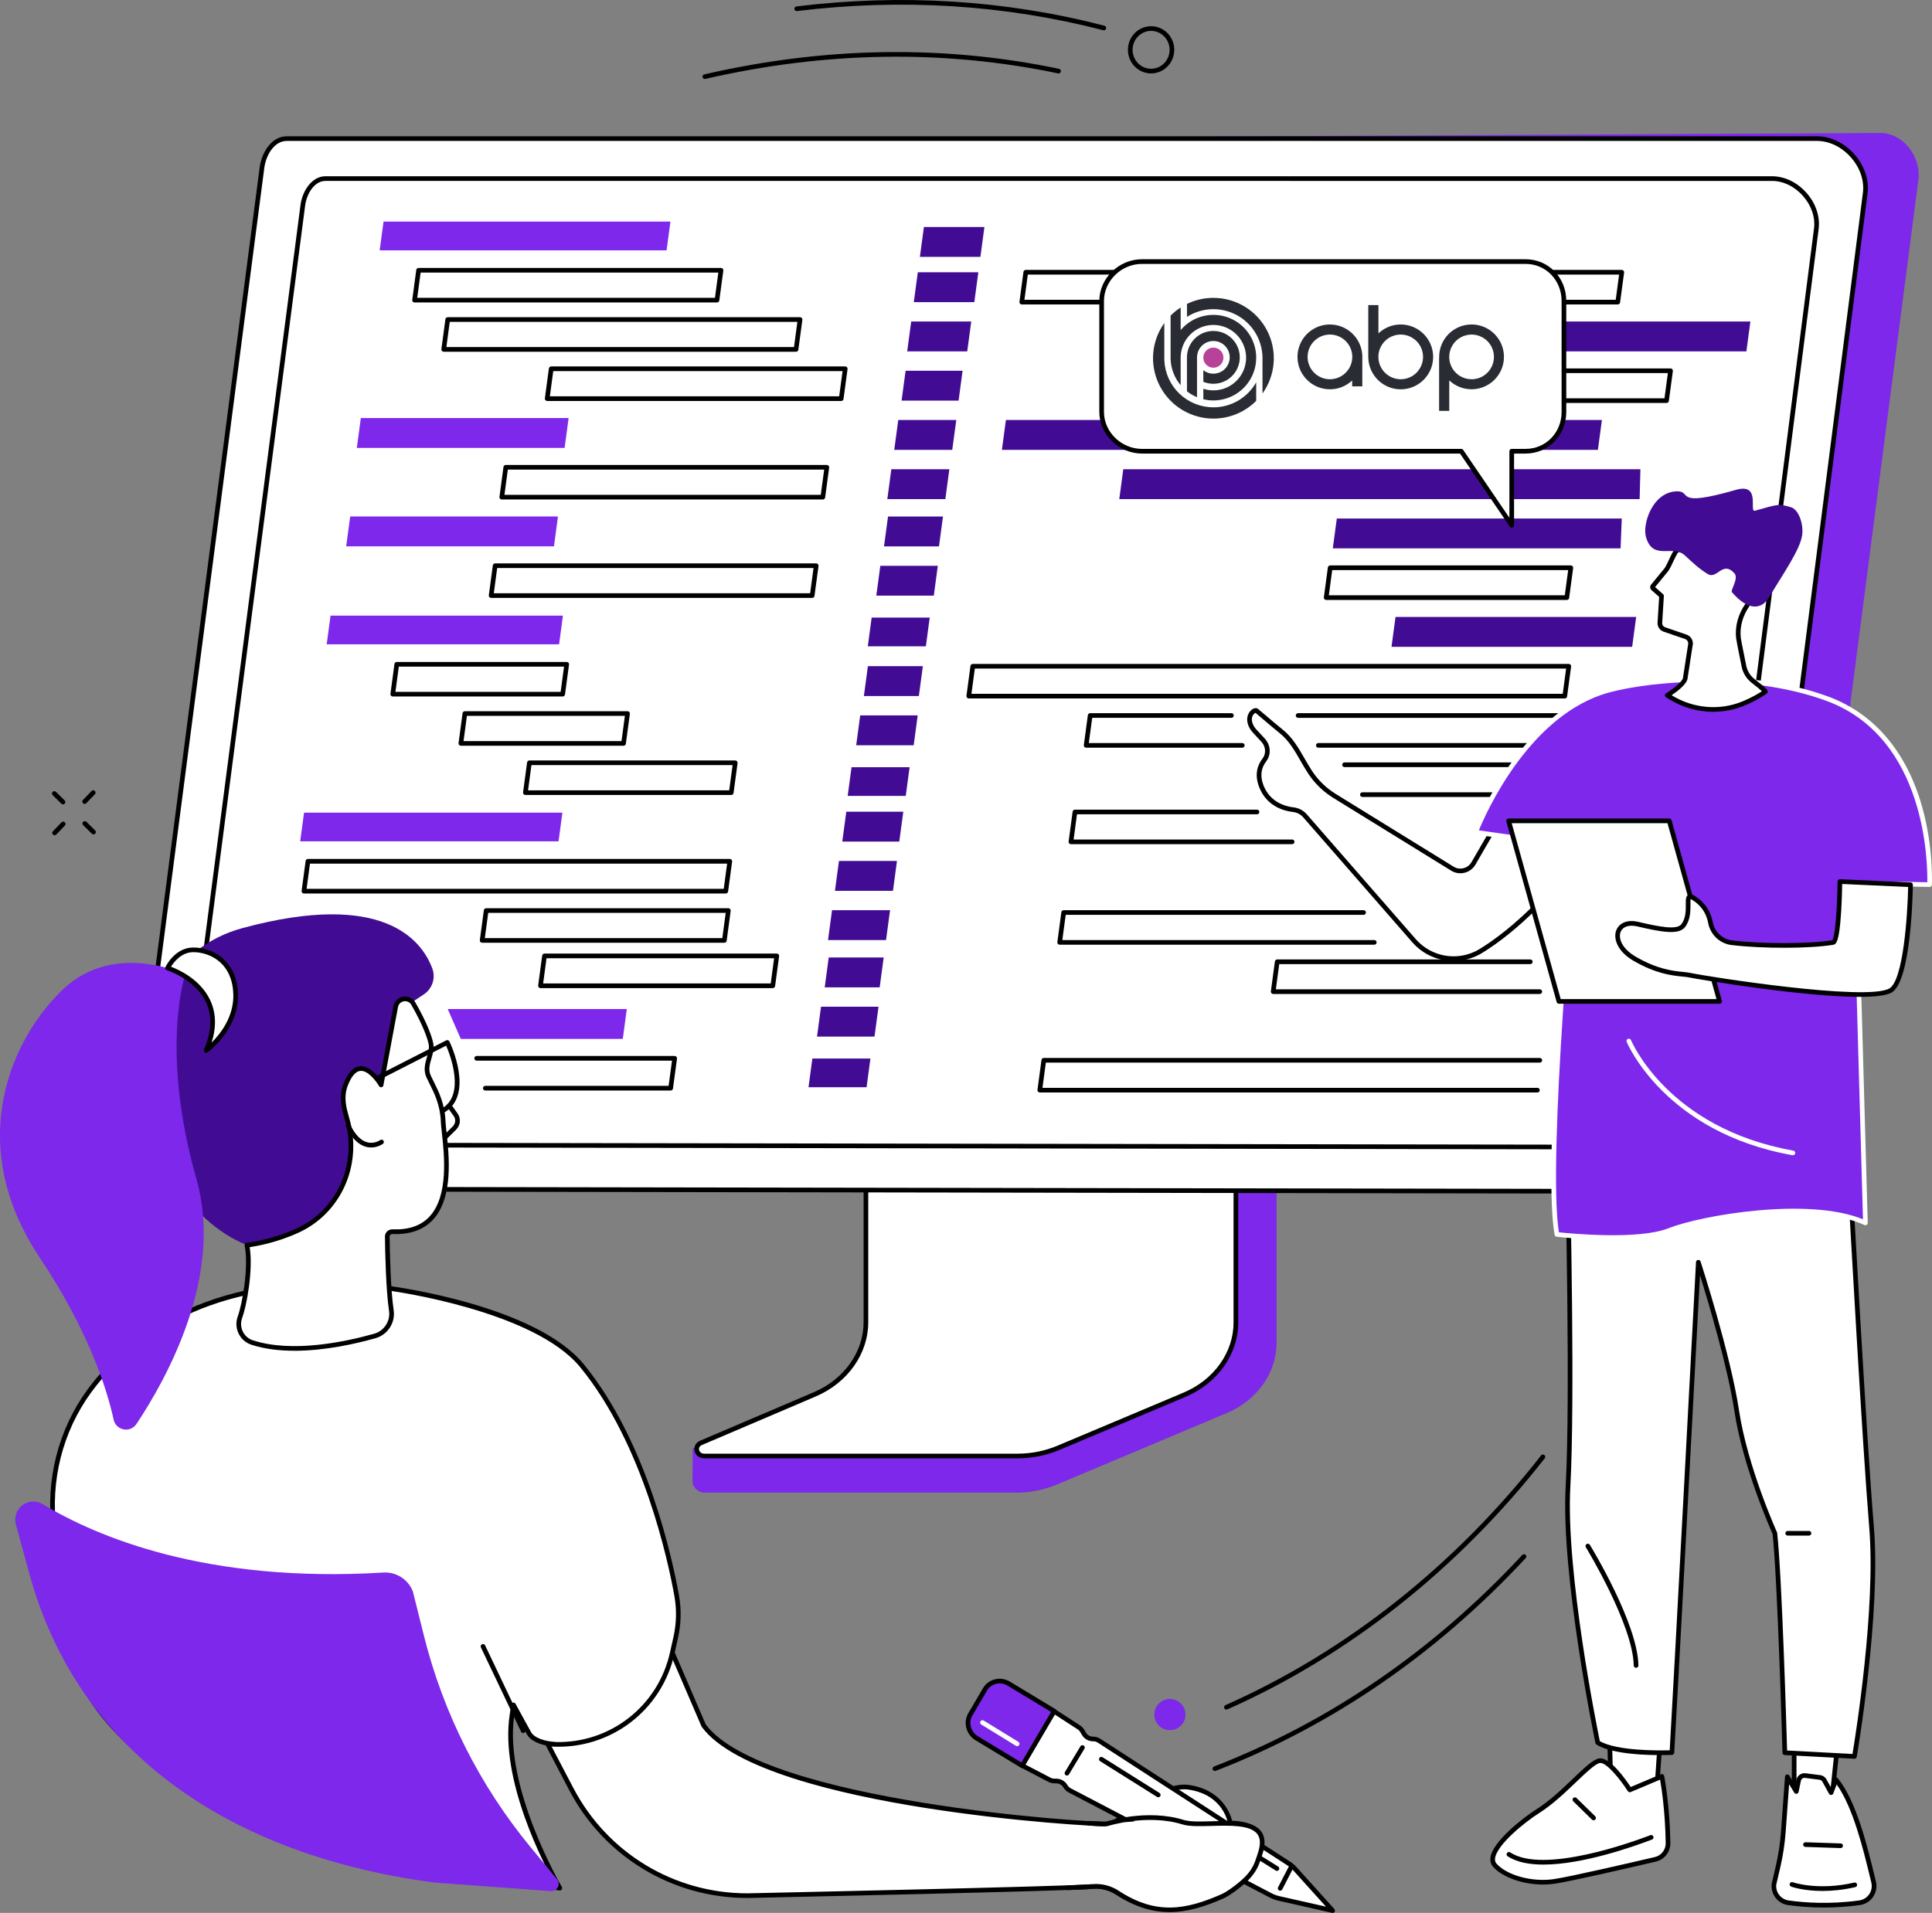 <svg xmlns="http://www.w3.org/2000/svg" id="Illustration" viewBox="0 0 1847.84 1830"><rect x="0" y="0" width="1847.84" height="1830" fill="#808080" stroke="none"/><defs><style>      .cls-1 {        fill: #292d33;      }      .cls-2 {        fill: #410c93;      }      .cls-3 {        fill: #b84297;      }      .cls-4 {        fill: #fff;      }      .cls-5 {        fill: #7d28ea;      }    </style></defs><path class="cls-5" d="M1217.28,981.75l-350.56,2.2c-2.27,0-3.02,2.11-3.02,4.14v298.26c0,28.56-199.18,102.75-201.12,98.98l-.24,31.56c-.01,5.88,5.15,11.09,11.74,11.09h298.39c13.64,0,27.11-3.05,39.46-8.22l161.6-68.05c29.09-12.25,47.44-38.56,47.44-67.26v-298.56c0-2.03-1.42-4.14-3.7-4.14Z"></path><path class="cls-4" d="M828.2,966.57v298.32c0,29.41-18.93,56.2-48.66,68.9l-109.02,46.53c-7.12,3.04-4.69,12.58,3.2,12.58h299.53c13.47,0,26.77-2.66,38.95-7.79l120.79-50.85c29.96-12.61,49.07-39.52,49.07-69.07v-298.62c0-1.22-1.11-2.21-2.48-2.21h-348.9c-1.37,0-2.48.99-2.48,2.21Z"></path><path d="M973.25,1395.13h-299.53c-5.53,0-8.75-3.63-9.48-7.23-.82-4.03,1.35-7.9,5.41-9.64l109.02-46.53c28.74-12.27,47.31-38.5,47.31-66.84v-298.32c0-2.45,2.11-4.44,4.71-4.44h348.9c2.6,0,4.71,1.99,4.71,4.44v298.62c0,30.31-19.8,58.23-50.44,71.13l-120.78,50.85c-12.37,5.21-26.14,7.96-39.82,7.96ZM830.43,966.66v298.24c0,30.13-19.63,57.98-50.02,70.95l-109.02,46.53c-2.15.92-3.2,2.65-2.79,4.64.35,1.69,1.89,3.66,5.11,3.66h299.53c13.09,0,26.26-2.63,38.09-7.61l120.78-50.86c28.98-12.2,47.71-38.51,47.71-67.01v-298.59s-.1,0-.25,0h-348.9c-.13,0-.21.04-.25.07Z"></path><path class="cls-5" d="M172.9,1137.54l1511,3.39c13.23,0,26.41-9.94,28.09-23.08l122.77-945.48c2.93-22.91-14.81-45.7-37.6-45.13l-1493.47,7.89-130.78,1002.4Z"></path><path class="cls-4" d="M1737.82,132.61c26,0,49.47,26.35,46.14,52.2l-119.2,930.73c-1.69,13.14-15.76,24.26-28.98,24.26l-1484.25-2.41c-15.85,0-26.44-13.16-24.42-28.92L250.56,160.49c1.69-13.14,10.38-27.88,23.6-27.88h1463.66Z"></path><path d="M1635.78,1142.04l-1484.26-2.41c-8,0-15.17-3.13-20.16-8.81-5.2-5.91-7.55-14.15-6.46-22.62L248.35,160.2c1.86-14.46,11.54-29.82,25.81-29.82h1463.66c13.12,0,26.19,6.31,35.87,17.31,9.59,10.9,14.14,24.54,12.48,37.4l-119.2,930.73c-1.8,13.96-16.37,26.21-31.19,26.21ZM274.16,134.84c-11.72,0-19.77,13.36-21.39,25.93l-123.45,947.99c-.94,7.3.97,14.09,5.39,19.1,4.14,4.71,10.11,7.3,16.82,7.3l1484.26,2.41c12.5,0,25.26-10.64,26.76-22.32l119.2-930.73c1.49-11.6-2.66-23.95-11.41-33.89-8.83-10.04-20.68-15.8-32.52-15.8H274.16Z"></path><path d="M1600.87,1099.67l-1402.36-2.22c-7.41,0-14.05-2.9-18.68-8.17-4.81-5.47-6.99-13.11-5.99-20.95l113.57-872.13c1.72-13.37,10.69-27.59,23.92-27.59h1383.42c12.12,0,24.2,5.83,33.14,15.99,8.86,10.07,13.06,22.66,11.53,34.55l-109.67,856.25c-1.67,12.93-15.16,24.27-28.87,24.27ZM311.33,173.08c-10.68,0-18.02,12.21-19.5,23.7l-113.57,872.13c-.86,6.67.89,12.86,4.91,17.43,3.77,4.29,9.22,6.66,15.34,6.66l1402.36,2.22c11.42,0,23.07-9.71,24.44-20.38l109.67-856.25c1.37-10.62-2.44-21.93-10.45-31.04-8.09-9.2-18.95-14.47-29.79-14.47H311.33Z"></path><path d="M1547.3,291.25h-570.05c-.64,0-1.25-.28-1.68-.76-.42-.48-.62-1.13-.53-1.77l3.84-28.58c.15-1.11,1.09-1.93,2.21-1.93h570.05c.64,0,1.25.28,1.68.76.42.48.62,1.13.53,1.77l-3.84,28.58c-.15,1.11-1.09,1.93-2.21,1.93ZM979.8,286.79h565.55l3.24-24.12h-565.55l-3.24,24.12Z"></path><polygon class="cls-2" points="1670.31 336.14 1089.51 336.14 1093.35 307.56 1674.15 307.56 1670.31 336.14"></polygon><path d="M1593.94,385.49h-300.2c-.64,0-1.25-.28-1.68-.76-.42-.48-.62-1.13-.53-1.77l3.84-28.58c.15-1.11,1.09-1.93,2.21-1.93h300.2c.64,0,1.25.28,1.68.76.42.48.62,1.13.53,1.77l-3.84,28.58c-.15,1.11-1.09,1.93-2.21,1.93ZM1296.29,381.03h295.7l3.24-24.12h-295.7l-3.24,24.12Z"></path><path d="M1496.62,668.2h-570.05c-.64,0-1.25-.28-1.68-.76-.42-.48-.62-1.13-.53-1.77l3.84-28.58c.15-1.11,1.09-1.93,2.21-1.93h570.05c.64,0,1.25.28,1.68.76.42.48.62,1.13.53,1.77l-3.84,28.58c-.15,1.11-1.09,1.93-2.21,1.93ZM929.13,663.74h565.54l3.24-24.12h-565.54l-3.24,24.12Z"></path><path d="M1188.18,715.31h-149.34c-.64,0-1.25-.28-1.68-.76-.42-.48-.62-1.13-.53-1.77l3.84-28.58c.15-1.11,1.09-1.93,2.21-1.93h135.09c1.23,0,2.23,1,2.23,2.23s-1,2.23-2.23,2.23h-133.14l-3.24,24.12h146.79c1.23,0,2.23,1,2.23,2.23s-1,2.23-2.23,2.23Z"></path><path d="M1619.64,715.31h-358.73c-1.23,0-2.23-1-2.23-2.23s1-2.23,2.23-2.23h356.78l3.24-24.12h-379.38c-1.23,0-2.23-1-2.23-2.23s1-2.23,2.23-2.23h381.93c.64,0,1.25.28,1.68.76.42.48.62,1.13.53,1.77l-3.84,28.58c-.15,1.11-1.09,1.93-2.21,1.93Z"></path><path d="M1613.3,762.43h-310.26c-1.23,0-2.23-1-2.23-2.23s1-2.23,2.23-2.23h308.31l3.24-24.12h-328.63c-1.23,0-2.23-1-2.23-2.23s1-2.23,2.23-2.23h331.18c.64,0,1.25.28,1.68.76.42.48.62,1.13.53,1.77l-3.84,28.58c-.15,1.11-1.09,1.93-2.21,1.93Z"></path><path d="M1235.85,807.59h-211.57c-.64,0-1.25-.28-1.68-.76-.42-.48-.62-1.13-.53-1.77l3.84-28.58c.15-1.11,1.09-1.93,2.21-1.93h174.13c1.23,0,2.23,1,2.23,2.23s-1,2.23-2.23,2.23h-172.18l-3.24,24.12h209.02c1.23,0,2.23,1,2.23,2.23s-1,2.23-2.23,2.23Z"></path><polygon class="cls-2" points="1528.29 430.38 958.25 430.38 962.09 401.8 1532.14 401.8 1528.29 430.38"></polygon><polygon class="cls-2" points="1568.21 477.5 1070.51 477.5 1074.35 448.92 1568.96 448.92 1568.21 477.5"></polygon><path d="M1498.57,573.96h-230.17c-.64,0-1.25-.28-1.68-.76-.42-.48-.62-1.13-.53-1.77l3.84-28.58c.15-1.11,1.09-1.93,2.21-1.93h230.17c.64,0,1.25.28,1.68.76.42.48.62,1.13.53,1.77l-3.84,28.58c-.15,1.11-1.09,1.93-2.21,1.93ZM1270.95,569.5h225.67l3.24-24.12h-225.67l-3.24,24.12Z"></path><polygon class="cls-2" points="1561.06 618.81 1330.89 618.81 1334.73 590.24 1564.9 590.24 1561.06 618.81"></polygon><polygon class="cls-2" points="1549.98 524.61 1274.74 524.61 1278.58 496.04 1551.12 496.04 1549.98 524.61"></polygon><polygon class="cls-4" points="1471.28 854.44 901.24 854.44 905.08 825.86 1475.12 825.86 1471.28 854.44"></polygon><path d="M1314.43,903.78h-300.93c-.64,0-1.25-.28-1.68-.76-.42-.48-.62-1.13-.53-1.77l3.84-28.58c.15-1.11,1.09-1.93,2.21-1.93h286.84c1.23,0,2.23,1,2.23,2.23s-1,2.23-2.23,2.23h-284.89l-3.24,24.12h298.38c1.23,0,2.23,1,2.23,2.23s-1,2.23-2.23,2.23Z"></path><path d="M1472.73,950.9h-255c-.64,0-1.25-.28-1.68-.76-.42-.48-.62-1.13-.53-1.77l3.84-28.58c.15-1.11,1.09-1.93,2.21-1.93h242.05c1.23,0,2.23,1,2.23,2.23s-1,2.23-2.23,2.23h-240.1l-3.24,24.12h252.45c1.23,0,2.23,1,2.23,2.23s-1,2.23-2.23,2.23Z"></path><polygon class="cls-4" points="1452.28 995.79 882.23 995.79 886.07 967.21 1456.12 967.21 1452.28 995.79"></polygon><path d="M1470.45,1045.14h-475.96c-.64,0-1.25-.28-1.68-.76-.42-.48-.62-1.13-.53-1.77l3.84-28.58c.15-1.11,1.09-1.93,2.21-1.93h474.4c1.23,0,2.23,1,2.23,2.23s-1,2.23-2.23,2.23h-472.44l-3.24,24.12h473.41c1.23,0,2.23,1,2.23,2.23s-1,2.23-2.23,2.23Z"></path><polygon class="cls-2" points="885.53 618.29 830 618.29 833.69 590.83 889.22 590.83 885.53 618.29"></polygon><polygon class="cls-2" points="931.88 289.03 874 289.03 877.84 260.45 935.72 260.45 931.88 289.03"></polygon><polygon class="cls-2" points="937.7 245.72 879.82 245.72 883.67 217.14 941.54 217.14 937.7 245.72"></polygon><polygon class="cls-2" points="925.1 336.15 867.67 336.15 871.51 307.57 928.94 307.57 925.1 336.15"></polygon><polygon class="cls-2" points="916.82 383.27 862.31 383.27 866.15 354.69 920.66 354.69 916.82 383.27"></polygon><polygon class="cls-2" points="910.78 430.38 855.29 430.38 859.13 401.81 914.62 401.81 910.78 430.38"></polygon><polygon class="cls-2" points="904.15 477.5 848.66 477.5 852.51 448.92 907.99 448.92 904.15 477.5"></polygon><polygon class="cls-2" points="893.12 569.84 838.13 569.84 841.98 541.27 896.96 541.27 893.12 569.84"></polygon><polygon class="cls-2" points="898.07 522.73 845.5 522.73 849.34 494.15 901.91 494.15 898.07 522.73"></polygon><polygon class="cls-2" points="866.29 761.41 810.76 761.41 814.45 733.96 869.98 733.96 866.29 761.41"></polygon><polygon class="cls-2" points="873.88 712.97 818.89 712.97 822.73 684.39 877.72 684.39 873.88 712.97"></polygon><polygon class="cls-2" points="878.83 665.85 826.26 665.85 830.1 637.27 882.67 637.27 878.83 665.85"></polygon><polygon class="cls-2" points="828.82 1040.12 773.29 1040.12 776.98 1012.67 832.51 1012.67 828.82 1040.12"></polygon><polygon class="cls-2" points="860.1 805.1 805.59 805.1 809.44 776.52 863.95 776.52 860.1 805.1"></polygon><polygon class="cls-2" points="854.06 852.22 798.58 852.22 802.42 823.64 857.91 823.64 854.06 852.22"></polygon><polygon class="cls-2" points="847.44 899.34 791.95 899.34 795.79 870.76 851.28 870.76 847.44 899.34"></polygon><polygon class="cls-2" points="836.41 991.68 781.42 991.68 785.26 963.1 840.25 963.1 836.41 991.68"></polygon><polygon class="cls-2" points="841.36 944.56 788.79 944.56 792.63 915.99 845.2 915.99 841.36 944.56"></polygon><polygon class="cls-5" points="637.54 239.46 363.14 239.46 366.83 212 641.23 212 637.54 239.46"></polygon><path d="M685.76,289.37h-289.25c-.64,0-1.26-.28-1.68-.76-.42-.48-.62-1.13-.53-1.77l3.84-28.58c.15-1.11,1.09-1.93,2.21-1.93h289.25c.64,0,1.26.28,1.68.76.42.48.62,1.13.53,1.77l-3.84,28.58c-.15,1.11-1.09,1.93-2.21,1.93ZM399.06,284.91h284.75l3.24-24.12h-284.75l-3.24,24.12Z"></path><path d="M761.37,336.49h-336.99c-.64,0-1.26-.28-1.68-.76-.42-.48-.62-1.13-.53-1.77l3.84-28.58c.15-1.11,1.09-1.93,2.21-1.93h336.99c.64,0,1.26.28,1.68.76.42.48.62,1.13.53,1.77l-3.84,28.58c-.15,1.11-1.09,1.93-2.21,1.93ZM426.93,332.03h332.49l3.24-24.12h-332.49l-3.24,24.12Z"></path><path d="M804.57,383.6h-281.22c-.64,0-1.26-.28-1.68-.76-.42-.48-.62-1.13-.53-1.77l3.84-28.58c.15-1.11,1.09-1.93,2.21-1.93h281.22c.64,0,1.26.28,1.68.76.42.48.62,1.13.53,1.77l-3.84,28.58c-.15,1.11-1.09,1.93-2.21,1.93ZM525.91,379.14h276.72l3.24-24.12h-276.72l-3.24,24.12Z"></path><polygon class="cls-5" points="534.72 616.4 312.46 616.4 316.15 588.95 538.41 588.95 534.72 616.4"></polygon><path d="M538.18,666.31h-162.53c-.64,0-1.26-.28-1.68-.76-.42-.48-.62-1.13-.53-1.77l3.84-28.58c.15-1.11,1.09-1.93,2.21-1.93h162.53c.64,0,1.26.28,1.68.76.42.48.62,1.13.53,1.77l-3.84,28.58c-.15,1.11-1.09,1.93-2.21,1.93ZM378.2,661.85h158.03l3.24-24.12h-158.03l-3.24,24.12Z"></path><path d="M596.38,713.43h-155.59c-.64,0-1.26-.28-1.68-.76-.42-.48-.62-1.13-.53-1.77l3.84-28.58c.15-1.11,1.09-1.93,2.21-1.93h155.59c.64,0,1.26.28,1.68.76.42.48.62,1.13.53,1.77l-3.84,28.58c-.15,1.11-1.09,1.93-2.21,1.93ZM443.34,708.97h151.09l3.24-24.12h-151.09l-3.24,24.12Z"></path><path d="M699.39,760.54h-196.89c-.64,0-1.26-.28-1.68-.76-.42-.48-.62-1.13-.53-1.77l3.84-28.58c.15-1.11,1.09-1.93,2.21-1.93h196.89c.64,0,1.26.28,1.68.76.42.48.62,1.13.53,1.77l-3.84,28.58c-.15,1.11-1.09,1.93-2.21,1.93ZM505.05,756.08h192.39l3.24-24.12h-192.39l-3.24,24.12Z"></path><polygon class="cls-5" points="540.01 428.49 341.28 428.49 345.13 399.91 543.85 399.91 540.01 428.49"></polygon><path d="M786.98,477.84h-307.06c-.64,0-1.26-.28-1.68-.76-.42-.48-.62-1.13-.53-1.77l3.84-28.58c.15-1.11,1.09-1.93,2.21-1.93h307.06c.64,0,1.26.28,1.68.76.42.48.62,1.13.53,1.77l-3.84,28.58c-.15,1.11-1.09,1.93-2.21,1.93ZM482.47,473.38h302.56l3.24-24.12h-302.56l-3.24,24.12Z"></path><polygon class="cls-5" points="529.83 522.65 331.11 522.65 334.95 494.07 533.67 494.07 529.83 522.65"></polygon><path d="M776.8,572h-307.06c-.64,0-1.26-.28-1.68-.76-.42-.48-.62-1.13-.53-1.77l3.84-28.58c.15-1.11,1.09-1.93,2.21-1.93h307.06c.64,0,1.26.28,1.68.76.42.48.62,1.13.53,1.77l-3.84,28.58c-.15,1.11-1.09,1.93-2.21,1.93ZM472.29,567.54h302.56l3.24-24.12h-302.56l-3.24,24.12Z"></path><polygon class="cls-5" points="534.21 804.87 287.12 804.87 290.81 777.42 537.9 777.42 534.21 804.87"></polygon><path d="M694.17,854.78h-403.49c-.64,0-1.26-.28-1.68-.76-.42-.48-.62-1.13-.53-1.77l3.84-28.58c.15-1.11,1.09-1.93,2.21-1.93h403.49c.64,0,1.26.28,1.68.76.42.48.62,1.13.53,1.77l-3.84,28.58c-.15,1.11-1.09,1.93-2.21,1.93ZM293.23,850.32h398.99l3.24-24.12h-398.99l-3.24,24.12Z"></path><path d="M692.8,901.9h-231.65c-.64,0-1.26-.28-1.68-.76-.42-.48-.62-1.13-.53-1.77l3.84-28.58c.15-1.11,1.09-1.93,2.21-1.93h231.65c.64,0,1.26.28,1.68.76.42.48.62,1.13.53,1.77l-3.84,28.58c-.15,1.11-1.09,1.93-2.21,1.93ZM463.71,897.44h227.15l3.24-24.12h-227.15l-3.24,24.12Z"></path><polygon class="cls-5" points="595.65 993.9 440.74 993.9 428.21 965.33 599.49 965.33 595.65 993.9"></polygon><path d="M739.12,945.29h-222.18c-.64,0-1.26-.28-1.68-.76-.42-.48-.62-1.13-.53-1.77l3.84-28.58c.15-1.11,1.09-1.93,2.21-1.93h222.18c.64,0,1.26.28,1.68.76.42.48.62,1.13.53,1.77l-3.84,28.58c-.15,1.11-1.09,1.93-2.21,1.93ZM519.48,940.83h217.68l3.24-24.12h-217.68l-3.24,24.12Z"></path><path d="M641.45,1043.25h-177.3c-1.23,0-2.23-1-2.23-2.23s1-2.23,2.23-2.23h175.34l3.24-24.12h-186.82c-1.23,0-2.23-1-2.23-2.23s1-2.23,2.23-2.23h189.38c.64,0,1.26.28,1.68.76.42.48.62,1.13.53,1.77l-3.84,28.58c-.15,1.11-1.09,1.93-2.21,1.93Z"></path><polygon class="cls-4" points="1757.42 1669.77 1751.86 1723.15 1716 1727.38 1716 1664.08 1757.42 1669.77"></polygon><path d="M1716,1729.61c-.54,0-1.07-.2-1.48-.56-.48-.42-.75-1.03-.75-1.67v-63.29c0-.64.28-1.26.76-1.68.49-.42,1.13-.62,1.77-.53l41.42,5.68c1.19.16,2.04,1.24,1.91,2.44l-5.57,53.38c-.11,1.04-.92,1.86-1.96,1.98l-35.86,4.23c-.09,0-.17.02-.26.02ZM1718.23,1666.64v58.23l31.59-3.73,5.16-49.46-36.75-5.04Z"></path><path class="cls-4" d="M1710.35,1820.3c14.95,2.12,39.46,3.98,68.24-.03,9.41-1.31,15.65-10.52,13.38-19.8-6.33-25.91-17.25-75.08-35.98-97.87l-4.65,12.36-6.43-11.63c-.88-1.59-2.46-2.67-4.26-2.9l-14.08-1.8c-2.94-.38-5.67,1.58-6.28,4.5l-2.24,10.72-8.58-14.05-3.81,52.49c-.82,11.25-2.51,22.41-5.05,33.39l-3.84,16.56c-1.15,8.75,4.9,16.84,13.58,18.07Z"></path><path d="M1744.25,1824.87c-13.72,0-25.41-1.11-34.21-2.36-9.84-1.39-16.78-10.62-15.48-20.56l3.88-16.77c2.51-10.84,4.19-21.96,5-33.05l3.81-52.49c.07-.97.76-1.78,1.7-2.01.94-.23,1.92.18,2.43,1.01l5.65,9.25,1.09-5.21c.84-4.03,4.69-6.79,8.75-6.26l14.08,1.79c2.49.32,4.71,1.83,5.93,4.03l4.09,7.4,2.95-7.83c.28-.74.94-1.28,1.72-1.41.8-.13,1.58.17,2.09.78,17.78,21.63,28.6,66.4,35.07,93.15l1.36,5.61c1.23,5.04.27,10.4-2.65,14.69-2.9,4.28-7.49,7.14-12.6,7.85-12.47,1.74-24.15,2.39-34.65,2.39ZM1711.19,1706.9l-3.31,45.55c-.82,11.32-2.54,22.67-5.1,33.73l-3.84,16.56c-.95,7.32,4.3,14.3,11.72,15.35,15.25,2.16,39.35,3.91,67.62-.03,3.86-.54,7.32-2.7,9.52-5.94,2.21-3.25,2.94-7.31,2-11.13l-1.36-5.62c-6.07-25.13-16.04-66.37-31.78-88.24l-3.24,8.61c-.3.81-1.06,1.38-1.93,1.44-.9.05-1.69-.39-2.11-1.15l-6.43-11.63c-.54-.97-1.5-1.63-2.59-1.76l-14.08-1.8c-1.78-.23-3.45.98-3.82,2.75l-2.24,10.72c-.19.9-.9,1.59-1.8,1.74-.9.16-1.81-.25-2.28-1.04l-4.96-8.12Z"></path><path d="M1743.14,1809.01c-18.23,0-29.32-3.9-30-4.15-1.16-.42-1.75-1.7-1.34-2.85.42-1.16,1.69-1.76,2.85-1.34.24.09,23.91,8.35,58.84.34,1.2-.28,2.4.47,2.67,1.67s-.47,2.4-1.67,2.67c-11.89,2.73-22.47,3.65-31.35,3.65Z"></path><path d="M1760.45,1768s-.05,0-.08,0l-33.61-1.12c-1.23-.04-2.2-1.07-2.15-2.3.04-1.23,1.11-2.22,2.3-2.16l33.61,1.12c1.23.04,2.2,1.07,2.15,2.3-.04,1.21-1.03,2.16-2.23,2.16Z"></path><polygon class="cls-4" points="1589.48 1641.34 1584.1 1719.24 1540.96 1719.24 1538.95 1641.34 1589.48 1641.34"></polygon><path d="M1584.1,1721.47h-43.15c-1.21,0-2.2-.96-2.23-2.17l-2.01-77.9c-.02-.6.21-1.18.63-1.61.42-.43,1-.67,1.6-.67h50.52c.62,0,1.21.26,1.63.71.42.45.64,1.06.59,1.67l-5.37,77.9c-.08,1.17-1.05,2.08-2.23,2.08ZM1543.13,1717.01h38.89l5.07-73.44h-45.85l1.89,73.44Z"></path><path class="cls-4" d="M1595.38,1763.22c.11,7.37-4.89,13.84-12.02,15.51-24.8,5.81-80.68,18.75-96.62,21.14-20.69,3.1-46.11-3.28-57.04-15.46-10.93-12.18,24.48-41.26,41.28-51.84,24.96-15.72,48.94-46.78,59-48.18,10.06-1.4,28.83,27.97,28.83,27.97l30.68-12.97s5.35,26.47,5.9,63.84Z"></path><path d="M1475.92,1802.88c-19.02,0-38.62-6.66-47.89-16.98-2.14-2.39-2.98-5.37-2.49-8.87,2.14-15.32,30.73-37.84,44.24-46.35,12.26-7.72,24.16-19.08,34.66-29.11,11.3-10.79,19.47-18.59,25.22-19.39,10.08-1.41,25.11,20,29.98,27.39l28.96-12.24c.62-.26,1.32-.23,1.91.08.59.31,1.01.87,1.15,1.53.05.27,5.39,27.1,5.94,64.25.12,8.37-5.66,15.82-13.75,17.71-23.74,5.56-80.71,18.76-96.8,21.17-3.64.55-7.38.81-11.14.81ZM1530.73,1686.56c-.16,0-.31.01-.46.03-4.33.6-13.28,9.15-22.76,18.2-10.65,10.17-22.72,21.7-35.36,29.66-13.83,8.71-40.4,30.32-42.2,43.19-.3,2.16.15,3.89,1.4,5.27,10.2,11.36,34.38,17.84,55.05,14.74,15.93-2.39,72.75-15.55,96.44-21.1,6.06-1.42,10.4-7.02,10.3-13.31-.44-29.99-4.03-53.11-5.36-60.74l-28.12,11.89c-1,.42-2.16.06-2.75-.85-7.29-11.4-20.03-26.99-26.18-26.99Z"></path><path d="M1476.23,1783.78c-13.49,0-25.55-2.22-34.26-7.92-1.03-.68-1.32-2.06-.64-3.09.67-1.03,2.06-1.32,3.09-.64,32,20.97,117.28-10.06,134.05-16.49,1.15-.44,2.44.13,2.88,1.28.44,1.15-.13,2.44-1.28,2.88-17.7,6.79-66.28,23.98-103.83,23.98Z"></path><path d="M1524.16,1741.4c-.56,0-1.13-.21-1.56-.64l-17.87-17.5c-.88-.86-.9-2.27-.03-3.15.86-.88,2.28-.89,3.15-.03l17.87,17.5c.88.86.9,2.27.03,3.15-.44.45-1.02.67-1.59.67Z"></path><path class="cls-4" d="M1769.66,1133.52s13.37,243.52,20.37,327.58c7,84.06-16.36,219.19-16.36,219.19l-66.6-3.52s-4.56-164.3-9.51-209.92c0,0-28.13-61.85-36.47-117.01-8.34-55.16-36.74-142.3-36.74-142.3,0,0-23.06,434.9-25.29,469.06,0,0-52.22,2.34-70.95-9.52,0,0-33.18-158.58-28.41-244.85,4.76-86.28-.47-300.64-.47-300.64l270.43,11.93Z"></path><path d="M1773.67,1682.52s-.08,0-.12,0l-66.6-3.52c-1.16-.06-2.08-1-2.11-2.16-.04-1.64-4.59-163.89-9.46-209.39-2.23-4.99-28.52-64.52-36.49-117.27-6.41-42.45-24.99-104.63-32.96-130.25-3.77,70.98-22.65,426.27-24.64,456.83-.07,1.13-.99,2.03-2.13,2.08-2.17.1-53.14,2.23-72.24-9.86-.51-.32-.87-.84-.99-1.43-.33-1.59-33.18-159.85-28.46-245.43,4.7-85.2-.42-298.32-.47-300.46-.02-.62.23-1.21.67-1.65.44-.43,1.04-.65,1.66-.64l270.43,11.93c1.15.05,2.07.96,2.13,2.11.14,2.43,13.45,244.45,20.36,327.52,6.94,83.38-16.15,218.4-16.39,219.76-.19,1.07-1.12,1.85-2.2,1.85ZM1709.24,1674.65l62.56,3.31c2.81-16.92,22.44-139.33,16.01-216.67-6.58-79.08-18.96-302-20.26-325.63l-266.03-11.74c.55,23.79,4.85,217.94.41,298.43-4.5,81.55,25.45,230.03,28.18,243.33,16.46,9.57,57.34,9.02,66.86,8.76,2.83-45.99,24.93-462.74,25.16-467.02.06-1.07.87-1.95,1.94-2.09,1.05-.14,2.08.5,2.41,1.52.28.87,28.55,87.94,36.82,142.65,8.19,54.21,36.02,115.81,36.29,116.42.1.22.16.45.19.68,4.6,42.43,8.92,188.91,9.47,208.05Z"></path><path d="M1730.18,1469.06h-20.36c-1.23,0-2.23-1-2.23-2.23s1-2.23,2.23-2.23h20.36c1.23,0,2.23,1,2.23,2.23s-1,2.23-2.23,2.23Z"></path><path d="M1564.81,1595.55c-1.21,0-2.21-.97-2.23-2.19-.71-39.03-45.35-112.42-45.8-113.16-.64-1.05-.31-2.42.74-3.07,1.05-.64,2.42-.31,3.06.74,1.87,3.05,45.73,75.16,46.46,115.4.02,1.23-.96,2.25-2.19,2.27h-.04Z"></path><path class="cls-4" d="M1458.18,748.29c-3.69-.29-34.38,52.4-48.82,77.56-4.1,7.15-13.26,9.48-20.25,5.16l-112.85-69.67c-9.21-5.69-17.12-13.3-23.07-22.37-9.42-14.36-15.03-28.96-27.65-39.16-10.26-8.3-20.65-17.52-23.76-19.93-1.94-1.51-11,4.93-4.18,16.37,2.09,3.51,9.92,10.64,12.07,13.87,3.42,5.16,3.42,12.03-.38,16.91-4.05,5.2-7.43,13.54-2.88,25.15,6.72,17.16,21.97,21.41,30.6,22.41,4.34.5,8.32,2.6,11.2,5.9l104.14,119.33c16.16,18.51,43.17,22.69,64.1,9.91,33.86-20.68,77.45-62.36,108.85-115.04l-67.1-46.41Z"></path><path d="M1390.25,919.36c-14.74,0-29.27-6.23-39.6-18.06l-104.14-119.33c-2.52-2.89-5.99-4.72-9.77-5.15-9.03-1.04-25.25-5.52-32.42-23.81-5-12.77-1.02-21.91,3.2-27.33,3.15-4.05,3.27-9.8.28-14.31-.89-1.34-3.11-3.69-5.27-5.96-2.76-2.91-5.61-5.91-6.86-8.01-4.94-8.28-2.54-14.88,1-18.02,2.26-2,4.86-2.5,6.46-1.26,1.34,1.04,3.96,3.28,7.28,6.11,4.46,3.82,10.58,9.04,16.52,13.84,9.24,7.47,14.76,17.06,20.61,27.22,2.35,4.08,4.78,8.3,7.5,12.45,5.69,8.67,13.43,16.17,22.38,21.7l112.85,69.67c2.86,1.77,6.23,2.29,9.48,1.46,3.26-.83,5.99-2.9,7.67-5.83,45.38-79.1,48.69-78.83,50.93-78.67.39.03.77.17,1.09.39l67.1,46.41c.97.67,1.25,1.97.65,2.98-33.76,56.64-78.76,96.96-109.61,115.8-8.51,5.2-17.97,7.72-27.34,7.72ZM1200.81,681.96c-.61.23-1.82,1.08-2.65,2.69-1.03,2.01-1.64,5.45,1.35,10.47,1,1.67,3.79,4.62,6.26,7.22,2.39,2.52,4.65,4.9,5.75,6.56,4.04,6.11,3.85,13.95-.48,19.51-5.1,6.55-5.97,14.28-2.57,22.96,6.32,16.11,20.74,20.08,28.78,21.01,4.89.56,9.37,2.93,12.62,6.65l104.14,119.33c15.46,17.72,41.23,21.71,61.25,9.47,30.07-18.37,73.81-57.49,107.03-112.49l-64.15-44.37c-3.96,4.06-18,25.71-46.84,75.99-2.29,3.99-6,6.81-10.44,7.94-4.43,1.13-9.02.42-12.92-1.99l-112.85-69.67c-9.5-5.87-17.72-13.84-23.77-23.05-2.8-4.26-5.26-8.54-7.64-12.68-5.63-9.78-10.95-19.02-19.55-25.97-5.99-4.84-12.13-10.09-16.61-13.92-2.96-2.53-5.35-4.57-6.72-5.67Z"></path><path class="cls-5" d="M1845.5,846.29s7.51-138.73-97.37-177.7c-81.21-30.18-184.91-17.16-217.41-5.89-80.02,27.76-119.41,133.49-119.41,133.49l93.78,13.22s-28.27,303.78-16.01,371.53c0,0,75.47,8.86,107.48-3.83,32.01-12.69,137.26-30.47,187.57-7.2l-9.14-324.92,70.5,1.3Z"></path><path class="cls-4" d="M1542.34,1186.21c-26.92,0-51.74-2.85-53.51-3.06-.98-.11-1.76-.85-1.94-1.82-11.77-65.07,13.09-340.72,15.79-370.02l-91.68-12.92c-.67-.09-1.26-.49-1.61-1.07-.35-.58-.41-1.29-.17-1.92.4-1.07,40.68-107.03,120.77-134.81,35.48-12.3,139.41-23.64,218.92,5.9,43.57,16.19,74.48,52.48,89.38,104.94,11.2,39.46,9.45,74.61,9.44,74.97-.07,1.18-1.05,2.11-2.23,2.11h-.04l-68.17-1.26,9.08,322.59c.02.77-.36,1.5-1,1.93-.64.42-1.46.49-2.17.16-50.23-23.23-154.33-5.23-185.82,7.25-13.73,5.44-34.98,7.03-55.05,7.03ZM1491,1178.9c11.2,1.19,76.22,7.44,104.75-3.87,31.33-12.42,133.6-30.15,186.07-8.58l-9.05-321.41c-.02-.61.22-1.2.64-1.63.43-.43,1.07-.65,1.63-.66l68.3,1.26c.34-17.63-.96-138.03-95.98-173.34-78.46-29.16-180.94-18-215.9-5.87-71.18,24.69-110.33,113.23-117.02,129.57l90.97,12.82c1.18.17,2.02,1.23,1.91,2.42-.28,3.01-27.66,299.48-16.31,369.29Z"></path><path class="cls-4" d="M1714.79,1105.17c-.13,0-.26-.01-.39-.03-122.42-21.78-158.23-107.57-158.58-108.43-.46-1.14.09-2.44,1.24-2.9,1.13-.46,2.44.09,2.9,1.23.34.84,35.34,84.38,155.22,105.7,1.21.22,2.02,1.37,1.81,2.59-.19,1.08-1.13,1.84-2.19,1.84Z"></path><polygon class="cls-4" points="1491.03 958.03 1644.68 958.03 1596.55 785.28 1442.91 785.28 1491.03 958.03"></polygon><path d="M1644.68,960.26h-153.65c-1,0-1.88-.67-2.15-1.63l-48.12-172.76c-.19-.67-.05-1.39.37-1.95.42-.56,1.08-.88,1.78-.88h153.65c1,0,1.88.67,2.15,1.63l48.12,172.76c.19.67.05,1.39-.37,1.95-.42.56-1.08.88-1.78.88ZM1492.72,955.8h149.02l-46.88-168.3h-149.02l46.88,168.3Z"></path><path class="cls-4" d="M1827.29,846.41l-67.57-3.07s-.51,57.27-6.6,58.3c-21.72,3.64-67.21,3.83-96.81.23-10.31-1.25-18.47-9.19-20.41-19.46-1.46-7.75-5.64-16.86-16.22-23.42-10.23-6.34-.14,13.6-9.71,26.44-5.14,6.9-21.41,3.84-43.59-1.33-22.19-5.17-27.82,18.69-2.96,33.11,26.96,15.64,44.08,13.88,52.68,15.71,17.12,3.65,168.51,27.53,191.88,14.75,18.05-9.88,19.3-101.25,19.3-101.25Z"></path><path d="M1778.62,953.66c-54,0-154.41-16.74-162.97-18.56-1.72-.37-3.92-.59-6.46-.85-10.06-1.03-25.27-2.58-46.87-15.11-15.65-9.08-19.49-21.53-16.43-29.25,2.26-5.69,8.96-10.77,21.01-7.97,20,4.67,36.92,8.05,41.3,2.17,4.27-5.74,4.21-13.31,4.16-18.84-.04-4.56-.07-7.86,2.38-9.24,2.06-1.16,4.48.06,6.12,1.07,9.29,5.75,15.25,14.36,17.24,24.9,1.78,9.44,9.21,16.53,18.49,17.66,29.17,3.54,73.81,3.46,95.84-.16,2.86-3.49,4.85-31.63,5.07-56.17,0-.61.26-1.18.7-1.6.44-.42,1.03-.64,1.63-.61l67.57,3.07c1.2.05,2.15,1.05,2.13,2.26-.13,9.49-1.81,92.97-20.46,103.18-5.27,2.88-16.26,4.04-30.44,4.04ZM1560.56,885.61c-5.16,0-9.01,2.09-10.53,5.92-2.38,6,1.15,15.99,14.52,23.75,20.78,12.05,35.41,13.55,45.09,14.53,2.67.27,4.98.51,6.93.92,17.45,3.72,167.92,27.24,190.35,14.97,13.49-7.38,17.57-70.65,18.11-97.16l-63.1-2.87c-.08,4.65-.31,15.63-.99,26.57-1.74,28.29-4.63,31.12-7.45,31.59-22.25,3.73-67.78,3.85-97.44.24-11.21-1.36-20.19-9.91-22.33-21.26-1.78-9.41-6.89-16.79-15.2-21.94-.72-.44-1.2-.66-1.5-.77-.24,1.03-.22,3.35-.2,5.11.05,5.81.12,14.6-5.05,21.54-6.01,8.07-22.81,4.89-45.89-.49-1.88-.44-3.67-.65-5.32-.65Z"></path><path class="cls-4" d="M1594.62,665.18s17.5-10.76,17.32-17.06l4.99-32.31c.05-2.96-1.77-5.61-4.53-6.58l-20.69-7.1c-2.64-.93-4.34-3.53-4.16-6.36l1.61-25.68-8.11-7.18c-.64-.56-.71-1.53-.17-2.19l12.81-15.61c4.19-5.9,8.39-20.01,11.82-19.04,0,0,72.99-8.43,76.54,28.37.51,5.33-1.09,10.65-4.18,15l-6.46,9.11c-6.49,9.15-9.91,20.37-8.76,31.58.24,2.33,3.27,17.33,5.3,27.25,1.15,5.63,4.28,10.64,8.81,14.13,5.7,4.39,12.64,9.98,11.51,10.35,0,0-8.08,5.94-20.84,11.2-22.66,9.34-48.43,7.02-69.37-5.76l-3.47-2.12Z"></path><path d="M1638.67,680.95c-14.48,0-28.98-3.96-41.73-11.75l-3.47-2.12c-.66-.4-1.07-1.12-1.07-1.9,0-.78.4-1.5,1.06-1.9,7.89-4.86,16.35-12.01,16.26-15.1,0-.13,0-.27.03-.4l4.97-32.14c-.02-1.95-1.23-3.67-3.04-4.31l-20.67-7.1c-3.58-1.26-5.9-4.8-5.66-8.61l1.54-24.59-7.29-6.46c-1.54-1.37-1.73-3.68-.42-5.28l12.81-15.61c1.37-1.94,2.93-5.28,4.43-8.5,3.08-6.62,5.56-11.9,9.22-11.39,4.72-.51,48.13-4.67,68.44,11.74,6.06,4.9,9.5,11.18,10.23,18.67.55,5.71-1.07,11.57-4.58,16.51l-6.46,9.11c-6.45,9.09-9.42,19.77-8.36,30.06.1.97.92,5.77,5.27,27.03,1.04,5.1,3.88,9.65,7.99,12.81,12.89,9.93,12.73,10.85,12.47,12.37-.1.59-.49,1.16-1,1.53-.34.25-8.45,6.16-21.31,11.47-9.47,3.9-19.55,5.83-29.64,5.83ZM1598.82,665.12l.44.27c20.44,12.47,45.62,14.57,67.36,5.6,8.94-3.69,15.59-7.75,18.59-9.72-1.32-1.24-4.07-3.6-9.77-7.99-4.96-3.82-8.38-9.31-9.64-15.45-3.35-16.35-5.14-25.59-5.34-27.47-1.17-11.37,2.08-23.13,9.16-33.1l6.46-9.11c2.88-4.07,4.22-8.86,3.77-13.5-.61-6.34-3.42-11.45-8.59-15.63-19.59-15.84-65.03-10.79-65.48-10.74-.15.02-.3.02-.45,0-1.23.93-3.5,5.82-4.89,8.79-1.58,3.4-3.22,6.92-4.93,9.32l-12.51,15.25,7.64,6.77c.51.46.79,1.12.75,1.81l-1.61,25.68c-.12,1.83.98,3.52,2.67,4.12l20.67,7.1c3.68,1.3,6.09,4.81,6.03,8.73,0,.1-.01.2-.03.3l-4.97,32.14c-.1,5.77-9.91,13.16-15.36,16.83Z"></path><path class="cls-2" d="M1603.1,470.05c16.63-.85-4.4,16.28,57.21-1.42,24.54-7.05,11.93,21.73,18.3,19.92,23.52-6.69,22.72-6.49,34.15-3.37,7.57,2.07,12.4,16.23,10.89,26.78-1.99,13.92-17.61,36.02-31.59,59.39-7.24,12.1-20.06,13.19-35.57-4.81-1.65-1.92,6.79-13.2,2.38-18.07-11.44-12.65-16.53,6.46-25.77.56-8.87-5.66-12.53-9.33-21.91-17.89-11.34-10.36-30.39,5.77-36.96-17.56-3.43-12.16,6.09-42.35,28.86-43.52Z"></path><path class="cls-4" d="M1058.67,1744.83s5.09.02,9.97-3.44c15.09-10.7,46.46-34.6,67.89-31.61,35.89,5,40.14,34.31,40.14,34.31,0,0,30.27-1.12,29.67,19.02-.46,15.46-9.27,35.1-33.74,45.91-33.36,14.73-66.8,25.96-103.72,1.78-7.17-4.69-15.67-6.88-24.19-6.03-20.74,2.09-329.82,8.75-329.82,8.75-70.7,0-135.57-39.23-168.4-101.85l-65.15-124.26,74.64-208.55,117.04,271.9c56.71,77.4,379.76,95.43,385.66,94.09Z"></path><path d="M1113.95,1827.03c-14.95,0-30.37-3.94-46.29-14.37-6.79-4.45-14.87-6.46-22.74-5.67-20.59,2.07-317.37,8.48-330,8.76-71.81,0-137.1-39.48-170.42-103.05l-65.15-124.26c-.29-.55-.33-1.2-.12-1.79l74.64-208.55c.31-.86,1.11-1.45,2.03-1.48.91-.05,1.76.51,2.12,1.35l116.94,271.66c54.96,74.27,370.83,94.56,383.32,93.01.16-.04.22-.04.39-.04.13,0,4.53-.09,8.68-3.03l3.5-2.5c16.91-12.12,45.21-32.4,65.99-29.5,31.69,4.41,39.88,27.44,41.63,34.28,4.85.09,17.84,1.02,25.08,8.22,3.49,3.47,5.18,7.87,5.03,13.1-.23,7.7-3.44,33.92-35.07,47.89-19.01,8.4-38.84,15.98-59.56,15.98ZM1048.29,1802.35c7.64,0,15.26,2.28,21.82,6.57,36.14,23.68,68.68,12.59,101.59-1.95,29.24-12.91,32.2-36.9,32.41-43.94.12-4-1.09-7.2-3.7-9.8-7.46-7.41-23.49-6.93-23.66-6.92-.03,0-.05,0-.08,0-1.1,0-2.05-.81-2.21-1.91-.17-1.12-4.53-27.72-38.24-32.42-19-2.64-47.48,17.75-62.78,28.71l-3.52,2.51c-5.41,3.83-11.1,3.8-11.27,3.85-7.74.43-88.45-3.99-174.12-17.54-80.8-12.78-183.4-36.6-213.33-77.46-.1-.14-.18-.28-.25-.44l-114.8-266.69-72.4,202.3,64.69,123.4c32.55,62.09,96.32,100.66,166.42,100.66,3.04-.07,309.18-6.68,329.6-8.73,1.27-.13,2.55-.19,3.82-.19Z"></path><path class="cls-4" d="M977.46,1688.93l29.89-52.32,24.54,15.92c1.35.88,2.48,2.07,3.29,3.46l1.47,2.53c1.85,3.18,5.27,5.14,8.9,5.09,1.97-.02,3.92.54,5.6,1.63l182.47,118.18c1.5.97,2.88,2.14,4.08,3.48l36.88,40.88-51.33-11.6c-2.79-.63-5.5-1.63-8.06-2.96l-192.03-100.39c-1.64-.86-3.02-2.15-3.99-3.72l-.24-.4c-1.86-3.03-5.17-4.89-8.68-4.87h-1.77c-1.63.01-3.24-.38-4.7-1.14l-26.31-13.75Z"></path><path d="M1274.57,1830c-.16,0-.33-.02-.49-.05l-51.33-11.6c-2.98-.67-5.87-1.74-8.6-3.16l-192.03-100.39c-2-1.04-3.68-2.61-4.86-4.53l-.24-.39c-1.45-2.36-4.03-3.81-6.75-3.81h-1.8s-.03,0-.05,0c-1.96,0-3.93-.49-5.69-1.4l-26.31-13.75c-.54-.28-.94-.77-1.11-1.35-.17-.58-.1-1.21.2-1.73l29.89-52.32c.31-.53.81-.92,1.41-1.06.6-.14,1.23-.04,1.74.3l24.54,15.92c1.64,1.06,3.03,2.52,4.01,4.21l1.47,2.53c1.43,2.47,4.05,3.99,6.85,3.99.08,0,.16,0,.25,0,2.36,0,4.67.69,6.68,1.99l182.47,118.18c1.67,1.08,3.19,2.38,4.52,3.85l36.88,40.88c.65.72.76,1.78.27,2.62-.41.69-1.15,1.1-1.93,1.1ZM1010.28,1701.6c4.26,0,8.3,2.27,10.55,5.94l.24.39c.76,1.24,1.84,2.25,3.13,2.92l192.03,100.39c2.38,1.24,4.91,2.17,7.52,2.76l44.47,10.05-32.17-35.66c-1.07-1.19-2.29-2.23-3.64-3.1l-182.47-118.18c-1.31-.85-2.8-1.34-4.36-1.27-.05,0-.1,0-.15,0-4.39,0-8.49-2.37-10.71-6.21l-1.47-2.52c-.63-1.09-1.52-2.03-2.58-2.71l-22.56-14.64-27.57,48.26,24.26,12.68c1.13.59,2.36.88,3.65.9h1.78s.03,0,.05,0Z"></path><path d="M1224.39,1808.75c-.34,0-.69-.08-1.02-.25-1.09-.57-1.52-1.91-.96-3.01l10.96-21.23c.57-1.09,1.91-1.52,3.01-.96,1.09.57,1.52,1.91.96,3.01l-10.96,21.23c-.4.77-1.18,1.21-1.98,1.21Z"></path><path class="cls-5" d="M964.85,1610.7l43.48,26.28-30.68,52.24-43.48-26.28c-7.97-4.82-10.7-15.06-6.1-22.89l14.03-23.89c4.6-7.83,14.78-10.27,22.75-5.46Z"></path><path d="M977.65,1691.45c-.4,0-.8-.11-1.15-.32l-43.49-26.28c-8.99-5.44-12.07-17.07-6.87-25.93l14.03-23.89c2.49-4.24,6.5-7.24,11.28-8.45,4.94-1.25,10.11-.46,14.54,2.22l43.48,26.28c1.04.63,1.39,1.99.77,3.04l-30.68,52.24c-.3.51-.8.89-1.38,1.03-.18.05-.36.07-.55.07ZM956.09,1610.46c-1.18,0-2.37.15-3.53.44-3.62.92-6.65,3.19-8.53,6.39l-14.03,23.89c-3.97,6.77-1.58,15.68,5.33,19.85l41.55,25.11,28.42-48.39-41.6-25.14c-2.35-1.42-4.97-2.15-7.61-2.15Z"></path><path d="M1020.47,1698.6c-.39,0-.79-.1-1.15-.32-1.06-.63-1.4-2.01-.76-3.06l14.8-24.57c.63-1.06,2.01-1.4,3.06-.76,1.06.63,1.4,2.01.76,3.06l-14.8,24.57c-.42.7-1.16,1.08-1.91,1.08Z"></path><path d="M1107.8,1719.38c-.41,0-.81-.11-1.18-.34l-54.45-34.18c-1.04-.66-1.36-2.03-.7-3.08.66-1.04,2.03-1.36,3.07-.7l54.45,34.18c1.04.66,1.36,2.03.7,3.08-.42.67-1.15,1.04-1.89,1.04Z"></path><path d="M1221.31,1789.79c-.4,0-.81-.11-1.18-.34l-21.27-13.24c-1.05-.65-1.37-2.03-.71-3.07.65-1.05,2.03-1.36,3.07-.71l21.27,13.24c1.05.65,1.37,2.03.71,3.07-.42.68-1.15,1.05-1.89,1.05Z"></path><path class="cls-4" d="M972.8,1670.46c-.4,0-.8-.11-1.17-.33l-33.14-20.35c-1.05-.64-1.38-2.02-.73-3.07.65-1.05,2.02-1.38,3.07-.73l33.14,20.35c1.05.64,1.38,2.02.73,3.07-.42.69-1.15,1.06-1.9,1.06Z"></path><path class="cls-4" d="M1058.67,1744.83s44.54-5.55,72.9-1.61c22.09,3.06,87.47-12.63,73.81,29.66-2.94,9.11-4.49,15.17-12.59,23.77-4.43,4.7-16.55,14.38-23.41,17.42-33.4,14.75-63.66,20.93-100.61-3.34-7.12-4.67-15.6-6.81-24.07-5.96-4.93.5,12.4-59.58,13.97-59.93Z"></path><path d="M1118.54,1829.23c-16.34,0-32.93-4.79-50.99-16.65-6.71-4.4-14.72-6.39-22.62-5.6-5.44.55-22.87,1.15-23.61,1.18-1.23.06-2.26-.92-2.3-2.15-.04-1.23.92-2.26,2.15-2.31.18,0,18.02-.63,23.31-1.16,8.9-.89,17.96,1.35,25.52,6.31,35.38,23.23,63.91,18.44,98.49,3.17,6.39-2.82,18.3-12.25,22.69-16.9,7.2-7.64,8.91-13,11.5-21.11l.58-1.81c2.53-7.85,2.31-13.6-.68-17.59-6.63-8.85-26.36-8.29-43.78-7.81-10.95.31-21.29.6-27.89-1.45-33.65-10.45-71.17,1.48-71.55,1.61-1.86.43-6.7.28-18.07-.49-1.23-.08-2.16-1.15-2.07-2.38.08-1.23,1.12-2.16,2.38-2.07,9.88.67,15.46.89,16.59.64,1.39-.46,39.03-12.45,74.06-1.57,5.89,1.83,15.88,1.55,26.44,1.25,18.5-.52,39.45-1.11,47.47,9.59,3.87,5.16,4.33,12.44,1.35,21.64l-.58,1.8c-2.68,8.38-4.62,14.43-12.51,22.81-4.61,4.9-17.05,14.8-24.13,17.93-17.87,7.89-34.66,13.14-51.75,13.14Z"></path><path class="cls-4" d="M373.8,1232.72s137.16,18.17,182.72,73.68c57.69,70.3,82.56,174.75,90.64,219.9,2.37,13.26,2.09,26.85-.84,40l-3.36,15.08c-11.85,53.22-60.39,90.12-114.84,87.28h2.73c-8.8-.45-21.64-3.36-25.37-11.35l-14.41-26.29-1.36,9.48c-10.83,69.95,45.71,165.78,45.71,165.78l-162.23-21.89c-83.35-8.37-162.67-41.21-226.3-95.69-34.55-29.58-61.26-57.26-72.79-90.87-19.57-57.08-17.78-73.34-23.27-142.59-3.74-47.15,10.1-94.25,39.67-131.17,43.46-54.25,127.12-111.16,283.29-91.35Z"></path><path d="M535.42,1808.51c-.1,0-.2,0-.3-.02l-162.23-21.89c-85.26-8.56-163.94-41.83-227.45-96.21-30.85-26.41-61.1-55.82-73.45-91.84-16.54-48.24-17.9-67.39-21.2-113.66-.62-8.73-1.31-18.43-2.19-29.47-3.84-48.48,10.42-95.62,40.16-132.74,42.59-53.16,126.65-112.3,285.31-92.17,0,0,0,0,.01,0,5.64.75,138.56,18.93,184.15,74.48,61.2,74.57,85.21,187.95,91.12,220.92,2.44,13.62,2.15,27.38-.85,40.88l-3.36,15.08c-12.13,54.49-61.35,91.93-117.14,89.02-.37-.02-.72-.13-1.02-.31-9.67-1.14-20.02-4.83-23.52-12.32l-11.13-20.3-.41,2.85c-10.59,68.4,44.86,163.38,45.42,164.33.43.74.41,1.66-.06,2.37-.42.63-1.12,1-1.86,1ZM313.01,1230.94c-118.1,0-184.64,49.44-220.76,94.52-29.02,36.23-42.94,82.25-39.19,129.59.88,11.06,1.57,20.77,2.19,29.51,3.26,45.86,4.62,64.84,20.97,112.53,12,35.01,41.76,63.9,72.13,89.9,62.81,53.78,140.64,86.69,225.07,95.17l157.84,21.29c-10.61-19-53.45-100.58-43.73-163.31l1.35-9.45c.14-.95.86-1.71,1.81-1.88.94-.16,1.89.28,2.35,1.12l14.41,26.29c3.19,6.82,14.66,9.74,23.53,10.2.21.01.41.05.6.12,52.14,1.19,97.81-34.39,109.22-85.66l3.36-15.08c2.88-12.92,3.15-26.09.82-39.12-5.85-32.7-29.65-145.14-90.17-218.88-44.48-54.2-179.92-72.7-181.29-72.89-21.52-2.73-41.67-3.99-60.5-3.99Z"></path><path d="M500.38,1657.94c-.83,0-1.63-.47-2.01-1.27l-38.42-80.68c-.53-1.11-.06-2.44,1.06-2.97,1.11-.53,2.44-.06,2.97,1.06l38.42,80.68c.53,1.11.06,2.44-1.06,2.97-.31.15-.63.22-.96.22Z"></path><path class="cls-2" d="M395.3,958l10.07-6.71c8.08-5.39,11.49-15.62,8.12-24.73-10.12-27.34-47.01-74.98-181.21-38.8-136.84,36.9-112.64,256.46,3.93,303.38,116.57,46.92,156.16-194.28,156.16-194.28l2.93-38.86Z"></path><path class="cls-4" d="M378.48,963.03c1.56-8.37,12.71-10.22,16.93-2.82,10.24,17.97,15.12,30.48,16.76,38.11,2.2,10.26-7.33,20.53-2.2,31.53,5.13,11,13.2,23.46,13.93,43.26.72,19.34,20.33,107.99-48.54,105.19-2.7-.11-4.97,2.02-4.93,4.73.17,13.49.89,50.61,3.89,70.7,1.63,10.95-5.19,21.36-15.84,24.37-27.57,7.79-78.9,18.75-117.32,6.26-9.99-3.25-15.23-14.19-11.67-24.07,4.54-12.61,10.89-48.05,6.73-69.13,0,0,23-2.27,48.62-14.02,39.37-18.06,58.74-62.04,47.87-103.97-2.34-9.02-7.4-21.84-2.13-35.42,13.6-35.03,33.95.18,33.95.18l13.97-74.88Z"></path><path d="M281.66,1292.22c-14.25,0-28.42-1.6-41.21-5.76-5.36-1.74-9.69-5.51-12.18-10.6-2.52-5.15-2.84-10.96-.9-16.35,4.39-12.2,10.72-47.24,6.64-67.94-.12-.62.02-1.26.4-1.76.37-.5.95-.83,1.57-.89.23-.02,22.96-2.38,47.91-13.82,37.77-17.33,57.38-59.97,46.64-101.39-.31-1.2-.67-2.47-1.05-3.8-2.46-8.67-5.83-20.54-1-32.98,4.17-10.73,9.54-16.42,15.97-16.91,7.87-.61,14.97,6.96,18.86,12.14l12.97-69.54c.88-4.74,4.52-8.31,9.27-9.11,4.75-.8,9.39,1.4,11.79,5.6,11.52,20.22,15.6,32.23,17,38.75,1.09,5.07-.33,9.98-1.71,14.73-1.63,5.62-3.17,10.93-.65,16.32.85,1.82,1.78,3.67,2.74,5.6,4.8,9.6,10.77,21.54,11.4,38.52.09,2.35.48,5.93.94,10.09,2.41,21.84,6.89,62.5-13.05,83.87-9.02,9.66-22.07,14.23-38.75,13.54-.73-.03-1.38.22-1.88.71-.48.47-.74,1.09-.73,1.76.18,14.6.92,50.68,3.86,70.4,1.79,11.99-5.71,23.53-17.44,26.84-18.52,5.23-48.13,11.99-77.41,11.99ZM238.81,1193.06c3.43,21.93-2.74,55.46-7.24,67.96-1.53,4.25-1.28,8.82.7,12.88,1.96,4,5.35,6.95,9.55,8.32,37.93,12.33,88.97,1.36,116.02-6.28,9.58-2.71,15.7-12.12,14.24-21.89-2.98-19.99-3.73-56.31-3.91-71-.02-1.9.72-3.69,2.08-5.01s3.24-2.04,5.17-1.97c15.35.62,27.21-3.46,35.3-12.13,18.54-19.87,14.21-59.21,11.88-80.34-.49-4.41-.87-7.9-.96-10.41-.59-16.01-6.09-27-10.93-36.69-.98-1.96-1.93-3.85-2.79-5.7-3.22-6.91-1.29-13.57.41-19.45,1.28-4.41,2.48-8.57,1.63-12.55-1.09-5.08-4.68-16.7-16.51-37.47-1.77-3.1-4.86-3.8-7.17-3.41-2.29.39-4.97,2.04-5.63,5.53l-13.97,74.88c-.17.92-.9,1.63-1.81,1.79-.91.16-1.84-.27-2.31-1.08-2.46-4.24-10.39-15.12-17.79-14.57-4.57.35-8.66,5.09-12.15,14.08-4.29,11.05-1.28,21.64,1.13,30.15.39,1.36.76,2.66,1.07,3.9,11.29,43.51-9.36,88.33-49.09,106.56-21.18,9.72-40.36,13.01-46.94,13.92Z"></path><path class="cls-5" d="M177.19,932.14s-67.33-32.14-116.3,13.77c-48.97,45.91-96.41,146.91-22.95,257.09,46.16,69.24,63.92,123.98,70.74,155.1,2.28,10.42,15.94,13.03,21.85,4.15,29.56-44.38,83.5-142.26,57.38-234.24-35.2-123.96-10.71-195.88-10.71-195.88Z"></path><path d="M424.08,1064.45c-.76,0-1.5-.39-1.91-1.08-.63-1.06-.29-2.43.76-3.06,22.1-13.26,7.78-50.73,3.81-59.99l-62.52,31.92c-1.1.56-2.44.12-3-.97-.56-1.1-.13-2.44.97-3l64.61-32.99c.53-.27,1.16-.32,1.73-.13.57.19,1.04.6,1.3,1.14.99,2.06,24.02,50.66-4.6,67.83-.36.22-.75.32-1.15.32Z"></path><path d="M425.87,1090.08c-.57,0-1.15-.22-1.58-.66-.87-.87-.86-2.29.01-3.15l8.81-8.74c2.68-2.66,3.03-6.82.83-9.89l-6.06-8.46c-.72-1-.49-2.39.51-3.11,1-.72,2.39-.49,3.11.51l6.06,8.46c3.48,4.86,2.93,11.45-1.32,15.66l-8.81,8.74c-.43.43-1,.65-1.57.65Z"></path><path d="M354.96,1097.75c-1.44,0-2.96-.16-4.56-.56-7.63-1.89-14.17-8.42-19.46-19.38-.53-1.11-.07-2.44,1.04-2.98,1.11-.53,2.44-.07,2.98,1.04,4.67,9.68,10.21,15.4,16.46,16.98,6.72,1.7,12.13-2.13,12.18-2.17,1-.72,2.39-.5,3.11.49.72.99.51,2.38-.48,3.11-.23.17-4.81,3.47-11.27,3.47Z"></path><path class="cls-4" d="M160.27,926.07s62.57,18.84,36.95,78.85c0,0,28.9-20.85,28.17-53.42-.73-32.56-24.88-43.17-40.98-42.81-16.1.37-24.15,17.38-24.15,17.38Z"></path><path d="M197.22,1007.15c-.49,0-.99-.16-1.39-.49-.78-.63-1.05-1.7-.66-2.62,7.28-17.06,7.91-32.28,1.86-45.23-10.36-22.2-37.14-30.53-37.41-30.61-.62-.19-1.13-.64-1.39-1.23-.26-.59-.26-1.27.02-1.86.35-.74,8.84-18.26,26.11-18.65,9.95-.22,20.04,3.26,27.72,9.56,6.85,5.62,15.11,16.33,15.54,35.43.75,33.35-27.88,54.4-29.1,55.28-.39.28-.85.42-1.3.42ZM163.52,924.83c7.37,2.76,28.18,12.06,37.54,32.06,5.59,11.96,6.03,25.55,1.33,40.51,8.21-8.13,21.26-24.47,20.78-45.86-.31-13.77-5.12-24.87-13.91-32.08-6.77-5.55-16.07-8.71-24.79-8.55-11.16.25-18.24,9.57-20.94,13.91Z"></path><path class="cls-5" d="M40.96,1439.02c51.63,31.21,156.65,75.7,325.66,65.38,12.43-.76,23.92,6.61,28.3,18.26l10.54,42.2c18.54,74.19,53.4,143.31,102.04,202.32l25.25,30.63c3.89,4.71.23,11.79-5.87,11.34l-111.43-8.19c-191.27-25.3-339.88-121.24-387.54-296l-12.71-46.61c-4.13-15.13,12.33-27.45,25.75-19.34Z"></path><path class="cls-4" d="M1092.22,250.24h366.93c20.77,0,36.66,16.9,36.66,37.68v106.19c0,20.77-15.89,37.56-36.66,37.56h-13.27v70.91l-48.28-70.91h-305.38c-20.77,0-38.57-16.78-38.57-37.56v-106.19c0-20.77,17.79-37.68,38.57-37.68Z"></path><path d="M1445.88,504.81c-.72,0-1.42-.35-1.84-.97l-47.62-69.94h-304.2c-22.11,0-40.8-18.22-40.8-39.79v-106.19c0-21.63,18.68-39.91,40.8-39.91h366.93c21.81,0,38.89,17.53,38.89,39.91v106.19c0,22.31-17.08,39.79-38.89,39.79h-11.04v68.68c0,.98-.64,1.84-1.57,2.13-.22.07-.44.1-.66.1ZM1092.22,252.47c-19.7,0-36.34,16.23-36.34,35.45v106.19c0,19.15,16.64,35.32,36.34,35.32h305.38c.74,0,1.43.36,1.84.97l44.21,64.93v-63.67c0-1.23,1-2.23,2.23-2.23h13.27c19.31,0,34.43-15.52,34.43-35.32v-106.19c0-19.88-15.13-35.45-34.43-35.45h-366.93Z"></path><path d="M1173,1635.49c-.86,0-1.67-.49-2.04-1.33-.5-1.13,0-2.44,1.13-2.94,115.08-50.97,219.46-133.57,301.85-238.86.75-.97,2.16-1.14,3.13-.38.97.76,1.14,2.16.38,3.13-82.84,105.86-187.8,188.92-303.55,240.19-.29.13-.6.19-.9.19Z"></path><path d="M1161.96,1694.27c-.89,0-1.74-.54-2.08-1.42-.44-1.15.12-2.44,1.27-2.89,110.71-42.95,209.9-111.05,294.82-202.4.84-.9,2.25-.95,3.15-.12.9.84.95,2.25.12,3.15-85.38,91.85-185.12,160.33-296.47,203.52-.26.1-.54.15-.81.15Z"></path><path d="M674.14,75.55c-1.02,0-1.93-.7-2.17-1.73-.28-1.2.47-2.4,1.67-2.67,115.23-26.57,229.37-28.35,339.26-5.3,1.21.25,1.98,1.44,1.72,2.64-.25,1.21-1.44,1.97-2.64,1.72-109.26-22.92-222.76-21.14-337.35,5.28-.17.04-.34.06-.5.06Z"></path><path d="M1055.74,28.99c-.19,0-.37-.02-.56-.07C961.02,4.5,862.47-1.67,762.26,10.57c-1.22.14-2.33-.72-2.48-1.94-.15-1.22.72-2.33,1.94-2.48C862.49-6.17,961.6.04,1056.3,24.6c1.19.31,1.91,1.53,1.6,2.72-.26,1-1.17,1.67-2.16,1.67Z"></path><ellipse class="cls-5" cx="1118.94" cy="1640.28" rx="14.92" ry="14.91"></ellipse><path d="M80.94,769.08c-.56,0-1.11-.21-1.54-.62-.89-.85-.92-2.26-.07-3.15l8.21-8.57c.85-.89,2.27-.92,3.15-.07.89.85.92,2.26.07,3.15l-8.21,8.57c-.44.46-1.02.69-1.61.69Z"></path><path d="M52.22,799.06c-.56,0-1.11-.21-1.54-.62-.89-.85-.92-2.26-.07-3.15l8.21-8.57c.85-.89,2.27-.92,3.15-.07.89.85.92,2.26.07,3.15l-8.21,8.57c-.44.46-1.02.69-1.61.69Z"></path><path d="M60.27,769.54c-.57,0-1.13-.21-1.56-.64l-8.33-8.2c-.88-.86-.89-2.28-.03-3.15.86-.88,2.28-.89,3.15-.03l8.33,8.2c.88.86.89,2.28.02,3.15-.44.44-1.01.67-1.59.67Z"></path><path d="M89.43,798.23c-.57,0-1.13-.21-1.56-.64l-8.33-8.2c-.88-.86-.89-2.28-.02-3.15.86-.88,2.28-.89,3.15-.03l8.33,8.2c.88.86.89,2.28.02,3.15-.44.44-1.01.67-1.59.67Z"></path><path d="M1100.96,70.24c-2.67,0-5.34-.5-7.91-1.5-5.59-2.17-9.99-6.44-12.39-12.01-4.91-11.38.18-24.71,11.35-29.73,5.38-2.42,11.36-2.57,16.85-.44,5.58,2.17,9.99,6.44,12.39,12.01,4.91,11.38-.18,24.71-11.35,29.73-2.86,1.29-5.9,1.93-8.94,1.93ZM1100.95,29.54c-2.42,0-4.84.51-7.11,1.54-8.96,4.02-13.03,14.74-9.08,23.89,1.93,4.47,5.45,7.88,9.91,9.62,4.36,1.7,9.13,1.57,13.4-.35,8.96-4.02,13.03-14.74,9.08-23.89-1.93-4.47-5.45-7.88-9.91-9.62-2.04-.79-4.17-1.19-6.29-1.19ZM1092.92,29.05h.02-.02Z"></path><g><path class="cls-3" d="M1160.52,351.79c5.32,0,9.63-4.31,9.63-9.63s-4.31-9.63-9.63-9.63-9.63,4.31-9.63,9.63,4.31,9.63,9.63,9.63Z"></path><path class="cls-1" d="M1272.26,310.42c-5.07-.04-10.08,1.16-14.58,3.49-4.5,2.34-8.36,5.75-11.23,9.92-2.88,4.18-4.69,9-5.27,14.03-.58,5.04.08,10.14,1.93,14.87,1.85,4.72,4.83,8.92,8.68,12.22,3.85,3.3,8.45,5.61,13.4,6.72,4.95,1.11,10.09.99,14.99-.34,4.89-1.34,9.38-3.86,13.07-7.33v5.62h9.72v-26.72c.02-.57.04-1.15.03-1.74-.1-8.12-3.37-15.89-9.11-21.63-5.74-5.74-13.51-9.02-21.63-9.11ZM1272.4,362.79c-4.26.08-8.45-1.11-12.02-3.43-3.58-2.32-6.38-5.65-8.04-9.57-1.67-3.92-2.12-8.25-1.31-12.43.81-4.18,2.86-8.03,5.87-11.04,3.01-3.01,6.86-5.06,11.04-5.87,4.18-.81,8.51-.35,12.43,1.32,3.92,1.67,7.25,4.47,9.57,8.05,2.32,3.58,3.51,7.76,3.43,12.02,0,.21,0,.42-.03.63h-.07v1.05c-.53,5.21-2.94,10.04-6.78,13.59-3.84,3.55-8.85,5.58-14.08,5.69h0Z"></path><path class="cls-1" d="M1339.99,310.42c-8.03-.08-15.78,2.97-21.6,8.5v-27.04h-9.72v50.59h.05c.2,6.07,2.19,11.96,5.7,16.91,3.52,4.96,8.41,8.77,14.08,10.97,5.67,2.2,11.85,2.68,17.79,1.39,5.94-1.29,11.37-4.3,15.61-8.65,4.24-4.35,7.12-9.85,8.26-15.82,1.14-5.97.51-12.14-1.83-17.75-2.34-5.61-6.27-10.41-11.31-13.81-5.04-3.39-10.97-5.23-17.05-5.28ZM1340.11,362.79c-5.55.11-10.93-1.96-14.99-5.75-4.06-3.79-6.48-9.01-6.76-14.56v-2.17c.22-4.15,1.65-8.15,4.1-11.51,2.46-3.35,5.84-5.92,9.74-7.38,3.9-1.46,8.13-1.75,12.19-.83,4.06.92,7.76,3,10.65,5.99,2.89,2.99,4.85,6.76,5.63,10.85.78,4.09.35,8.31-1.24,12.16-1.59,3.85-4.26,7.14-7.7,9.49-3.43,2.35-7.48,3.64-11.64,3.72Z"></path><path class="cls-1" d="M1407.73,310.41c-4.12-.04-8.2.75-12.01,2.31-3.81,1.56-7.27,3.86-10.18,6.77-2.91,2.91-5.21,6.37-6.77,10.19-1.56,3.81-2.34,7.9-2.31,12.01v.77h-.05v50.6h9.71v-29.17c3.67,3.47,8.13,6,12.99,7.36,4.86,1.36,9.99,1.51,14.92.43,4.94-1.07,9.53-3.34,13.39-6.59,3.86-3.26,6.87-7.41,8.76-12.09,1.89-4.68,2.61-9.76,2.09-14.78-.52-5.02-2.25-9.85-5.06-14.04s-6.59-7.65-11.04-10.05c-4.45-2.4-9.41-3.68-14.46-3.73l.02.02ZM1407.86,362.79c-5.54.11-10.91-1.95-14.96-5.72-4.05-3.78-6.49-8.98-6.78-14.52v-.09c0-.5-.04-.96,0-1.44.08-4.19,1.4-8.26,3.78-11.71,2.38-3.45,5.72-6.12,9.61-7.68,3.89-1.56,8.15-1.95,12.26-1.11,4.11.84,7.87,2.87,10.83,5.83,2.96,2.96,4.98,6.73,5.82,10.84.84,4.11.44,8.37-1.12,12.25-1.57,3.89-4.24,7.23-7.7,9.6-3.45,2.38-7.52,3.69-11.71,3.77l-.03-.02Z"></path><path class="cls-1" d="M1160.53,284.94c-8.75,0-17.39,1.98-25.26,5.81v12.41c7.01-4.48,15.08-7.01,23.4-7.34,8.31-.33,16.56,1.55,23.91,5.45,7.35,3.9,13.52,9.69,17.9,16.76,4.38,7.07,6.8,15.18,7.01,23.5v34.9c6.2-8.64,9.89-18.81,10.68-29.41.79-10.6-1.37-21.21-6.22-30.67-4.85-9.46-12.22-17.39-21.29-22.93-9.07-5.54-19.49-8.47-30.12-8.47Z"></path><path class="cls-1" d="M1160.53,389.68c-12.06,0-23.66-4.65-32.39-12.97-8.73-8.33-13.92-19.69-14.49-31.75h-.05v-35.93c-8.44,11.8-12.14,26.34-10.35,40.74,1.79,14.4,8.92,27.6,19.99,36.98,11.07,9.38,25.26,14.25,39.75,13.65,14.49-.6,28.23-6.64,38.48-16.9v-17.78c-4.08,7.27-10.02,13.32-17.22,17.53-7.19,4.21-15.38,6.43-23.72,6.43Z"></path><path class="cls-1" d="M1160.53,357.52c-3.49,0-6.88-1.17-9.63-3.32v11.05c5.01,2.06,10.55,2.46,15.8,1.13,5.25-1.33,9.94-4.31,13.36-8.5,3.43-4.19,5.42-9.38,5.68-14.79.26-5.41-1.23-10.76-4.24-15.26-3.01-4.5-7.39-7.91-12.49-9.74-5.1-1.82-10.65-1.96-15.83-.38-5.18,1.57-9.72,4.77-12.95,9.12-3.23,4.35-4.97,9.62-4.98,15.04v32.48c2.94,2.31,6.18,4.21,9.63,5.65v-38.14c0-3.1.92-6.12,2.64-8.7,1.72-2.57,4.16-4.58,7.02-5.76,2.86-1.18,6.01-1.49,9.04-.89,3.04.6,5.82,2.09,8.01,4.28,2.19,2.19,3.68,4.98,4.28,8.01.6,3.04.29,6.18-.89,9.04-1.18,2.86-3.19,5.3-5.76,7.02-2.57,1.72-5.6,2.64-8.69,2.64h0Z"></path><path class="cls-1" d="M1129.23,368.53v-26.38c0-6.6,2.1-13.04,5.98-18.38,3.88-5.34,9.36-9.32,15.64-11.36,6.28-2.04,13.05-2.04,19.33,0,6.28,2.04,11.76,6.01,15.64,11.35,3.88,5.34,5.98,11.77,5.99,18.38,0,6.61-2.08,13.04-5.95,18.39-3.88,5.35-9.34,9.33-15.62,11.38-6.28,2.05-13.04,2.06-19.33.03v10.01c7.09,1.72,14.5,1.51,21.48-.6,6.98-2.11,13.27-6.05,18.22-11.4,4.95-5.36,8.38-11.94,9.93-19.06,1.55-7.12,1.18-14.53-1.09-21.46-2.27-6.93-6.35-13.13-11.81-17.95-5.47-4.83-12.12-8.1-19.28-9.49-7.16-1.39-14.56-.84-21.43,1.58-6.88,2.43-12.98,6.65-17.68,12.22v-21.64c-3.49,2.24-6.72,4.86-9.65,7.79v41.45c.27,9.23,3.68,18.1,9.65,25.15Z"></path></g></svg>